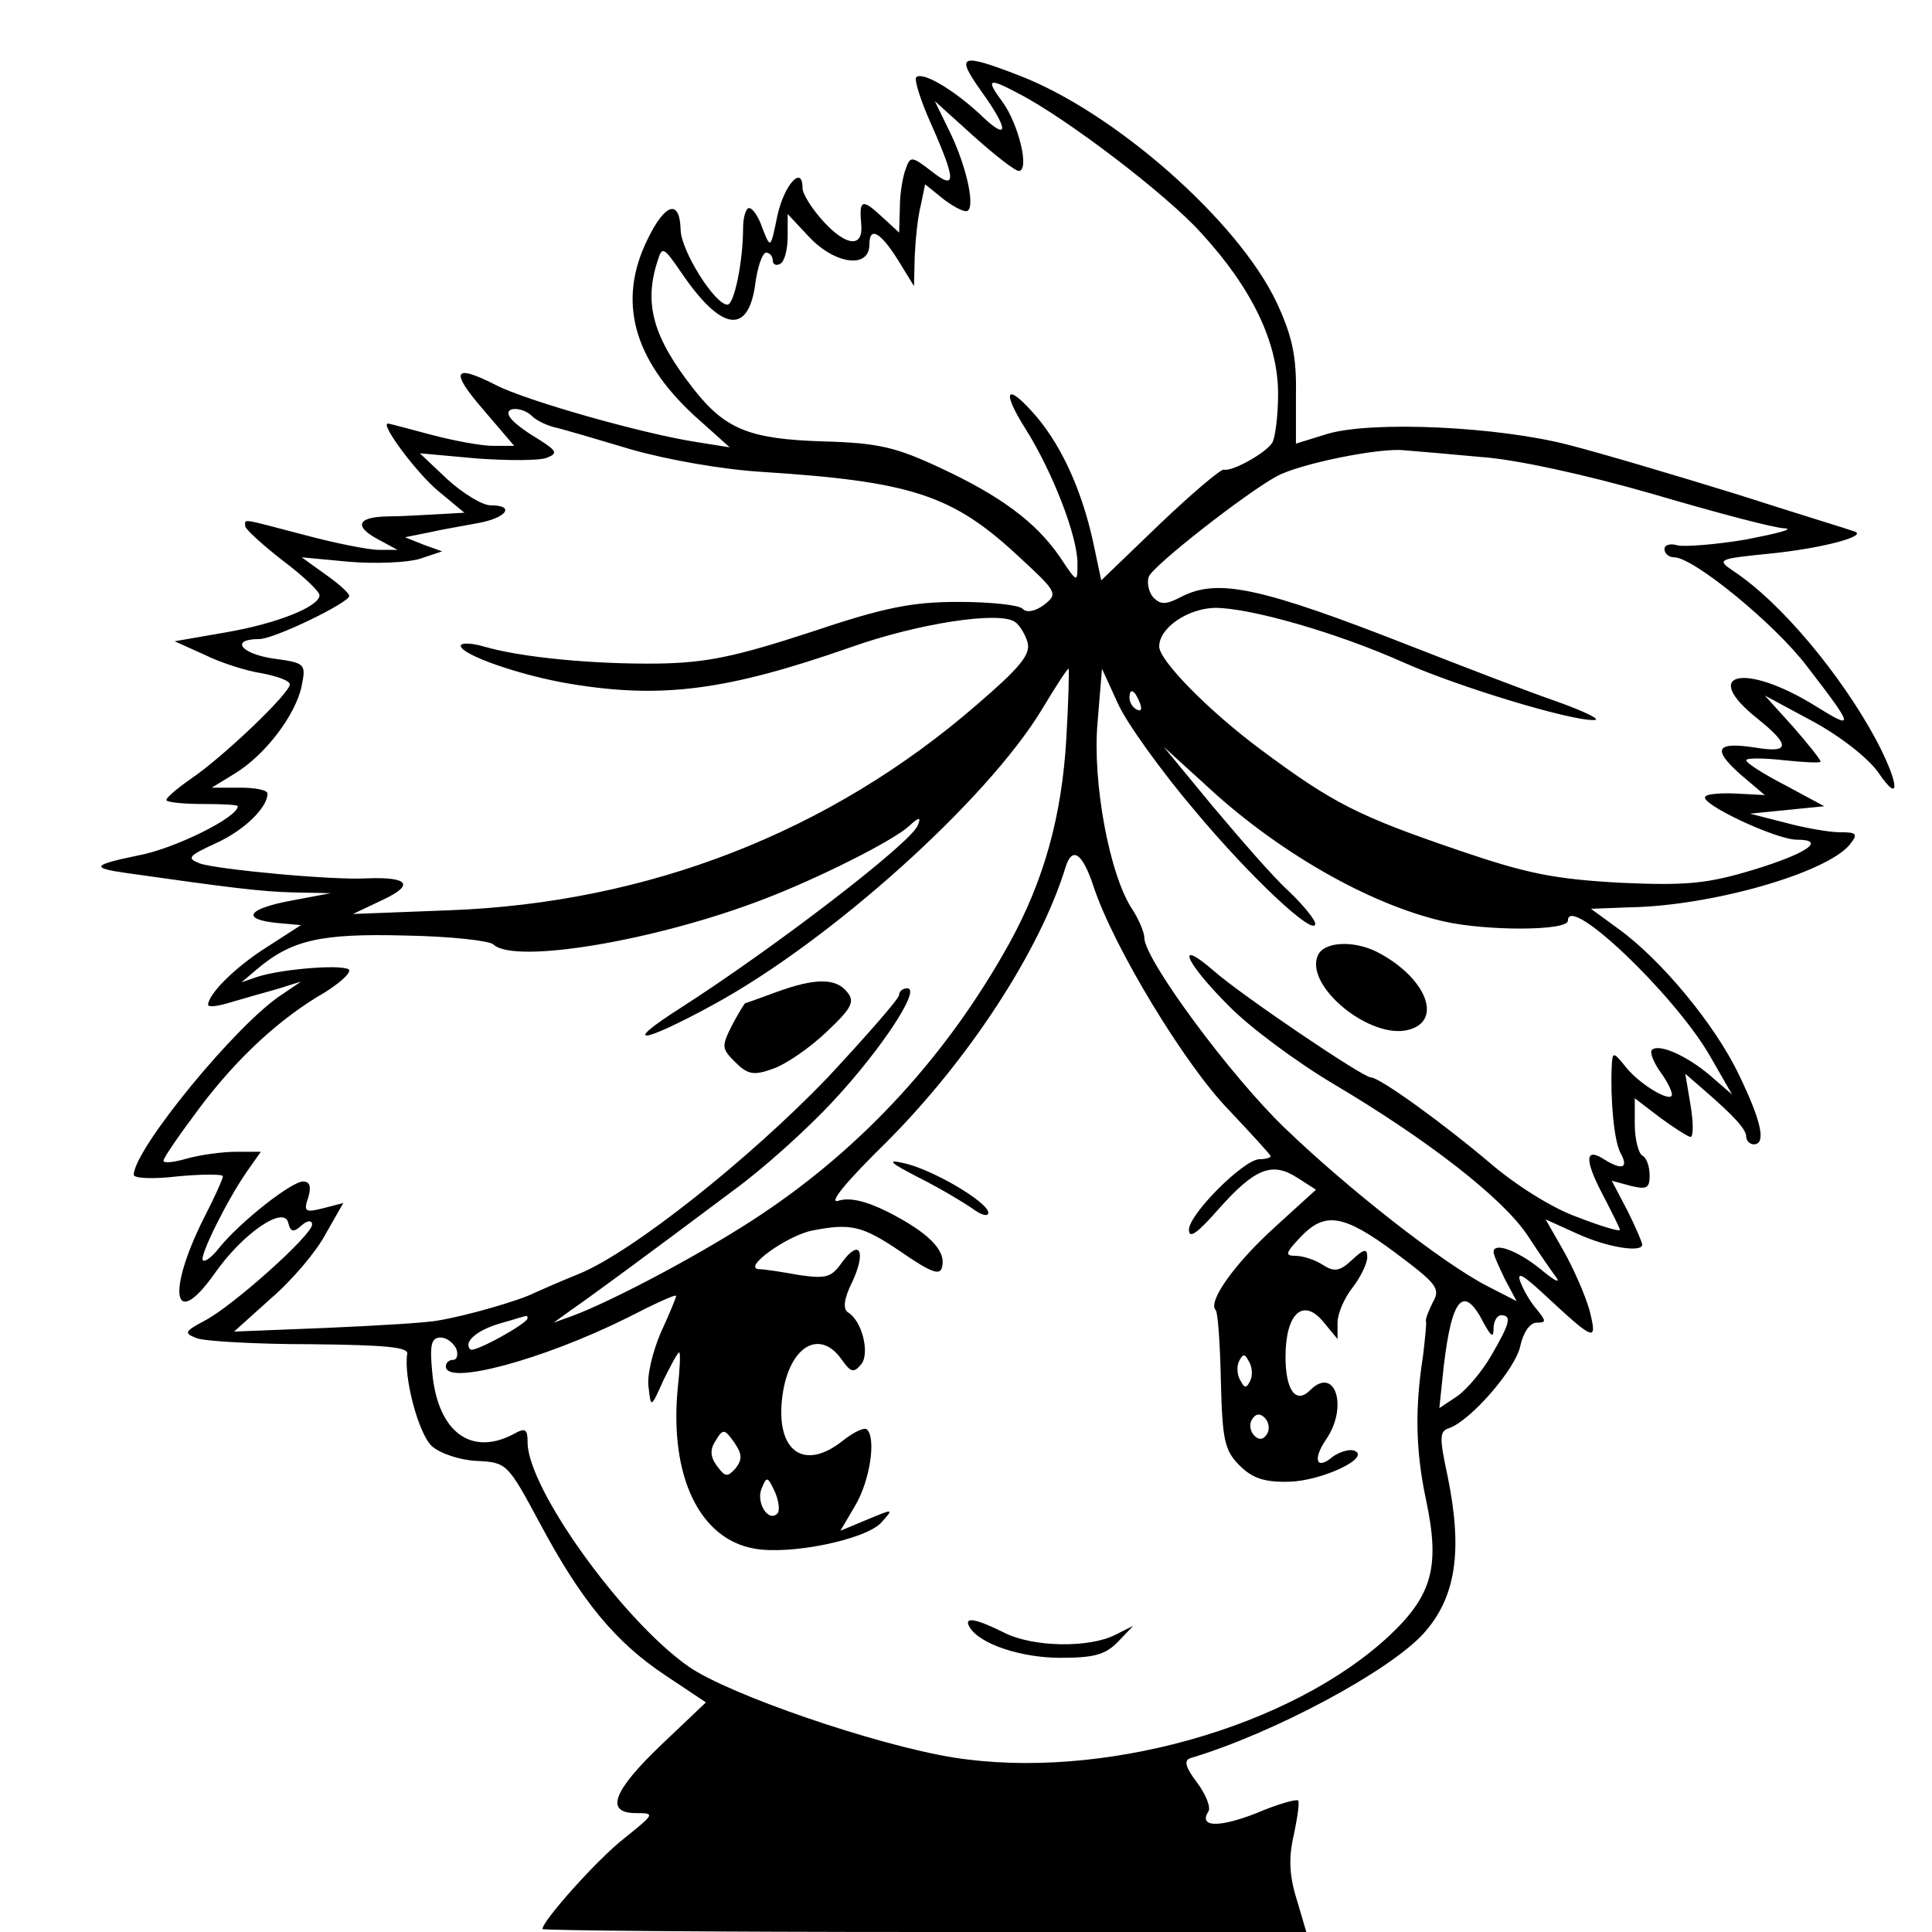 <?xml version="1.0" standalone="no"?>
<!DOCTYPE svg PUBLIC "-//W3C//DTD SVG 20010904//EN"
 "http://www.w3.org/TR/2001/REC-SVG-20010904/DTD/svg10.dtd">
<svg version="1.0" xmlns="http://www.w3.org/2000/svg"
 width="260pt" height="260pt" viewBox="0 0 260 260"
 preserveAspectRatio="xMidYMid meet">
<g transform="translate(0,260) scale(0.1,-0.1)"
fill="#000000" stroke="none">
<path d="M1320 2478 c39 -54 38 -70 -2 -31 -37 34 -77 57 -85 49 -3 -3 6 -32
21 -65 33 -75 33 -88 -1 -61 -26 20 -28 20 -34 3 -4 -10 -8 -33 -8 -52 l-1
-34 -25 23 c-25 23 -29 21 -26 -12 3 -31 -19 -30 -49 2 -17 18 -30 39 -30 47
0 32 -25 4 -34 -38 -9 -44 -9 -44 -20 -16 -5 15 -13 27 -18 27 -4 0 -8 -12 -8
-27 0 -45 -12 -103 -21 -103 -17 0 -62 72 -63 100 -1 43 -21 37 -45 -13 -40
-82 -19 -160 63 -236 l48 -43 -44 7 c-72 11 -231 56 -271 77 -57 29 -62 19
-16 -34 l41 -48 -29 0 c-15 0 -53 7 -83 15 -30 8 -56 15 -58 15 -11 0 39 -67
68 -91 l35 -29 -35 -2 c-19 -1 -51 -3 -70 -3 -40 -1 -44 -14 -9 -32 l24 -13
-25 0 c-14 0 -59 9 -100 20 -88 23 -80 22 -80 12 0 -4 23 -25 50 -46 28 -21
50 -42 50 -47 0 -15 -56 -38 -126 -50 l-69 -12 40 -18 c22 -11 57 -22 77 -25
21 -4 38 -10 38 -15 0 -12 -90 -98 -133 -127 -20 -14 -35 -27 -33 -29 2 -3 25
-5 50 -5 25 0 46 -1 46 -3 0 -15 -85 -57 -133 -66 -63 -13 -66 -17 -16 -24
134 -19 180 -25 224 -26 l50 -1 -53 -10 c-59 -11 -68 -25 -20 -30 l33 -3 -45
-29 c-43 -27 -79 -63 -80 -78 0 -4 14 -2 30 3 17 5 45 13 63 18 l32 10 -25
-17 c-61 -39 -200 -209 -200 -243 0 -5 27 -6 60 -2 33 3 60 3 60 0 0 -3 -11
-28 -25 -55 -51 -101 -42 -154 13 -77 38 55 95 94 100 69 3 -12 7 -13 18 -3 8
7 14 7 14 1 0 -14 -106 -109 -144 -129 -28 -15 -29 -17 -11 -24 11 -4 80 -8
153 -8 101 -1 132 -4 130 -13 -5 -31 15 -107 33 -124 11 -10 38 -19 60 -20 41
-2 42 -3 85 -83 56 -105 102 -161 170 -206 l54 -36 -60 -57 c-66 -63 -76 -92
-34 -92 26 0 25 -1 -16 -34 -36 -28 -110 -111 -110 -122 0 -2 231 -4 514 -4
l514 0 -13 44 c-10 32 -11 56 -4 86 5 24 8 44 6 47 -3 2 -28 -5 -56 -17 -51
-20 -78 -19 -65 2 4 5 -3 23 -15 39 -16 21 -18 30 -9 33 111 33 268 117 314
168 43 48 53 110 32 212 -11 51 -11 60 2 64 29 10 90 80 96 111 4 18 13 31 22
31 13 0 13 2 0 18 -8 9 -18 26 -22 37 -5 14 3 10 31 -16 70 -65 73 -66 62 -22
-6 21 -22 57 -35 80 l-24 42 42 -19 c41 -19 88 -26 88 -15 0 3 -9 24 -20 46
l-21 40 26 -7 c21 -5 25 -3 25 14 0 12 -4 24 -10 27 -5 3 -10 22 -10 42 l0 35
34 -26 c19 -14 38 -26 41 -26 4 0 4 19 0 43 l-7 42 23 -20 c44 -38 59 -55 59
-65 0 -5 5 -10 10 -10 17 0 11 30 -20 94 -32 67 -104 154 -162 196 l-37 27 53
2 c110 2 263 46 295 84 12 15 10 17 -13 17 -15 0 -48 6 -74 13 l-47 12 50 5
50 5 -52 28 c-29 15 -53 30 -53 34 0 3 23 3 50 0 28 -3 50 -4 50 -2 0 3 -17
24 -37 47 l-38 42 65 -35 c37 -20 75 -50 88 -69 30 -44 28 -15 -3 44 -48 89
-129 186 -193 228 -22 15 -20 16 50 23 70 7 134 24 113 30 -5 2 -77 24 -158
50 -81 25 -182 55 -225 66 -95 25 -266 33 -326 15 l-42 -13 0 66 c1 51 -5 79
-26 124 -52 110 -219 257 -348 306 -78 30 -84 27 -50 -21z m51 -4 c64 -33 198
-135 245 -187 69 -75 104 -148 104 -217 0 -30 -4 -60 -8 -66 -9 -14 -54 -39
-65 -36 -4 1 -43 -32 -86 -73 l-79 -76 -11 52 c-15 68 -41 126 -75 167 -41 48
-50 39 -16 -15 36 -57 70 -144 70 -181 0 -27 0 -27 -24 9 -32 46 -78 81 -162
120 -58 27 -82 33 -156 35 -99 3 -132 16 -175 71 -54 69 -67 114 -48 172 6 20
8 19 32 -16 53 -78 89 -84 99 -18 3 25 10 45 15 45 5 0 9 -5 9 -11 0 -5 5 -7
10 -4 6 3 10 20 10 37 l0 30 29 -31 c35 -37 81 -43 81 -10 0 26 16 16 41 -25
l19 -31 1 40 c1 22 4 53 8 68 l6 29 26 -21 c15 -11 29 -18 32 -14 9 9 -4 64
-26 108 l-19 39 52 -47 c29 -26 56 -47 61 -47 15 0 0 63 -22 93 -23 31 -19 33
22 11z m-655 -434 c6 -6 19 -12 30 -15 10 -2 57 -16 104 -30 49 -14 124 -27
175 -30 202 -13 257 -31 346 -114 52 -48 53 -50 34 -65 -12 -9 -24 -11 -29 -5
-6 5 -44 9 -86 9 -62 0 -99 -7 -200 -41 -101 -33 -140 -41 -205 -42 -85 -1
-183 8 -234 23 -17 5 -31 5 -31 1 0 -12 80 -40 146 -51 125 -21 213 -9 379 49
90 32 200 49 221 34 6 -4 14 -17 17 -28 4 -16 -11 -34 -68 -83 -198 -172 -443
-267 -710 -277 l-130 -5 40 19 c43 20 35 31 -20 29 -46 -3 -203 12 -226 20
-18 7 -16 10 21 27 38 17 70 48 70 67 0 5 -17 8 -37 8 l-38 0 31 19 c41 25 82
79 90 118 6 30 5 31 -40 37 -43 7 -56 26 -17 26 20 0 121 49 121 58 0 4 -15
17 -32 29 l-32 23 64 -6 c36 -3 79 -1 95 4 l30 10 -25 9 -25 10 30 6 c17 4 47
9 68 13 39 7 51 24 17 24 -11 0 -37 16 -58 35 l-37 35 77 -7 c42 -3 84 -3 94
1 15 6 14 9 -13 26 -17 10 -34 23 -37 29 -9 14 17 14 30 1z m1277 -55 c46 -3
142 -24 232 -50 85 -25 164 -46 177 -46 13 -1 -11 -7 -52 -15 -41 -7 -83 -10
-92 -8 -10 3 -18 1 -18 -5 0 -6 6 -11 13 -11 26 0 136 -90 179 -147 64 -83 64
-86 11 -53 -95 59 -156 45 -78 -17 45 -36 44 -47 -3 -39 -53 8 -58 -2 -20 -36
l33 -28 -37 2 c-20 1 -40 0 -43 -4 -9 -9 95 -58 123 -58 41 0 13 -19 -60 -41
-60 -18 -87 -21 -177 -17 -89 5 -125 12 -216 43 -138 47 -171 64 -268 136 -70
52 -137 120 -137 139 0 25 38 51 75 52 48 0 166 -34 255 -74 72 -32 223 -78
255 -77 11 0 -11 11 -50 25 -38 13 -126 47 -195 74 -204 80 -261 92 -310 67
-21 -11 -28 -11 -38 -1 -6 7 -9 20 -6 28 6 15 130 112 172 135 31 17 140 39
172 35 14 -1 60 -5 103 -9z m-558 -379 c-6 -104 -30 -191 -77 -276 -82 -148
-195 -272 -333 -364 -76 -51 -201 -117 -255 -137 l-25 -9 25 18 c26 18 101 73
217 160 40 29 101 84 135 121 65 70 118 151 99 151 -6 0 -11 -4 -11 -9 0 -5
-44 -55 -97 -112 -106 -110 -261 -233 -333 -263 -25 -10 -52 -22 -61 -26 -19
-10 -92 -31 -129 -37 -14 -3 -81 -7 -150 -10 l-125 -5 50 45 c28 24 61 63 73
86 l24 42 -27 -7 c-24 -6 -27 -5 -20 15 4 14 2 21 -7 21 -16 0 -84 -54 -112
-88 -10 -13 -20 -21 -23 -18 -5 5 32 80 59 119 l19 27 -33 0 c-18 0 -48 -4
-66 -9 -17 -5 -32 -7 -32 -3 0 4 23 37 50 73 50 66 107 119 168 154 17 11 32
23 32 29 0 9 -89 3 -125 -9 l-20 -7 20 17 c47 40 86 49 200 46 61 -1 114 -7
119 -12 28 -27 219 5 364 61 71 27 173 78 195 98 14 13 17 13 12 1 -10 -24
-192 -164 -320 -246 -80 -51 -52 -48 45 5 158 86 368 275 442 397 18 30 34 55
36 55 1 0 0 -42 -3 -94z m173 -97 c76 -91 162 -171 162 -152 0 5 -16 25 -36
44 -20 18 -65 70 -102 114 l-66 80 55 -50 c96 -90 221 -162 322 -185 57 -13
167 -13 167 1 0 37 141 -97 190 -180 l31 -54 -30 26 c-32 27 -69 43 -78 34 -3
-3 2 -16 11 -29 9 -12 16 -26 16 -31 0 -12 -43 13 -62 37 -17 21 -18 21 -19 1
-2 -44 3 -101 12 -117 11 -20 2 -23 -21 -9 -27 18 -28 1 -4 -45 13 -25 24 -47
24 -49 0 -3 -26 5 -57 17 -34 12 -83 43 -118 73 -60 51 -148 115 -160 115 -11
0 -176 112 -211 143 -53 46 -40 13 19 -46 28 -29 93 -77 142 -106 128 -76 228
-154 261 -204 15 -23 33 -49 39 -57 5 -8 -5 -2 -23 13 -30 24 -62 36 -62 22 0
-4 7 -19 15 -36 l16 -30 -39 20 c-59 30 -188 131 -273 213 -73 70 -189 227
-189 256 0 7 -7 24 -16 38 -31 46 -54 172 -47 251 l6 73 22 -48 c12 -26 58
-90 103 -143z m-74 145 c3 -8 2 -12 -4 -9 -6 3 -10 10 -10 16 0 14 7 11 14 -7z
m-62 -248 c27 -81 122 -238 181 -299 31 -33 57 -61 57 -63 0 -2 -7 -4 -15 -4
-21 0 -95 -74 -95 -95 0 -13 12 -4 40 28 49 55 72 64 106 42 l25 -16 -56 -51
c-54 -49 -90 -100 -79 -111 3 -3 6 -46 7 -96 2 -79 5 -93 25 -113 17 -17 33
-23 67 -22 44 1 112 33 87 42 -7 2 -19 -2 -28 -8 -22 -19 -28 -5 -10 22 31 44
13 101 -21 67 -19 -19 -33 0 -33 45 0 59 24 80 51 47 l19 -23 0 22 c0 12 9 33
20 47 11 14 20 33 20 41 0 12 -4 12 -21 -4 -16 -15 -24 -16 -39 -6 -11 7 -27
12 -37 12 -14 0 -13 4 7 25 33 35 58 31 128 -21 56 -42 61 -48 50 -67 -6 -12
-10 -23 -9 -25 1 -1 -1 -22 -4 -47 -11 -70 -10 -127 4 -193 19 -89 9 -128 -48
-182 -133 -125 -390 -197 -589 -165 -104 17 -300 84 -355 122 -89 62 -217 240
-217 302 0 18 -3 20 -19 11 -57 -30 -101 3 -109 80 -4 40 -2 50 11 50 8 0 17
-7 21 -15 3 -8 1 -15 -4 -15 -6 0 -10 -4 -10 -9 0 -26 130 9 243 65 37 19 67
33 67 30 0 -2 -9 -24 -21 -50 -11 -26 -19 -59 -16 -74 3 -27 3 -27 20 11 10
20 19 37 21 37 2 0 1 -22 -2 -49 -11 -117 29 -202 103 -215 48 -9 150 12 171
35 17 19 17 19 -19 4 l-36 -15 20 34 c20 34 28 90 16 102 -3 4 -18 -3 -33 -15
-53 -42 -91 -13 -81 61 9 66 50 91 80 48 12 -17 16 -18 26 -6 12 15 1 59 -18
70 -7 5 -5 19 6 41 19 41 10 59 -14 26 -14 -20 -21 -22 -57 -17 -22 4 -47 8
-55 8 -22 2 38 45 72 52 52 10 67 7 120 -29 42 -29 53 -32 55 -19 5 22 -20 46
-73 73 -30 15 -52 20 -67 15 -14 -4 12 27 65 79 109 109 206 256 241 370 9 29
23 19 38 -27z m525 -587 c10 -18 13 -20 13 -6 0 9 5 17 10 17 15 0 12 -11 -13
-54 -12 -21 -33 -46 -46 -55 l-24 -16 6 57 c11 93 27 110 54 57z m-1287 7 c0
-7 -72 -47 -77 -42 -10 10 9 26 40 35 18 5 33 10 35 10 1 1 2 -1 2 -3z m973
-83 c-5 -11 -8 -12 -13 -2 -5 7 -6 19 -3 26 5 11 8 12 13 2 5 -7 6 -19 3 -26z
m22 -73 c-5 -8 -11 -8 -17 -2 -6 6 -7 16 -3 22 5 8 11 8 17 2 6 -6 7 -16 3
-22z m-715 -46 c-11 -12 -14 -12 -25 3 -9 12 -10 22 -2 34 10 17 12 16 25 -2
11 -16 11 -23 2 -35z m56 -61 c-12 -12 -29 15 -21 34 7 17 8 16 18 -5 5 -12 7
-25 3 -29z"/>
<path d="M1045 1265 c-22 -8 -41 -15 -42 -15 -1 0 -9 -13 -18 -30 -14 -28 -14
-31 4 -49 17 -17 25 -19 52 -9 17 6 49 28 71 49 34 32 39 41 28 54 -15 19 -43
19 -95 0z"/>
<path d="M1773 1313 c-16 -41 71 -112 122 -99 48 12 24 71 -42 105 -32 16 -73
14 -80 -6z"/>
<path d="M1235 1016 c28 -14 60 -33 73 -42 12 -9 22 -12 22 -6 0 14 -76 59
-115 67 -22 5 -17 0 20 -19z"/>
<path d="M1305 410 c14 -23 70 -41 122 -41 45 0 60 4 77 21 l21 22 -24 -12
c-35 -18 -111 -17 -150 3 -38 19 -55 22 -46 7z"/>
</g>
</svg>
